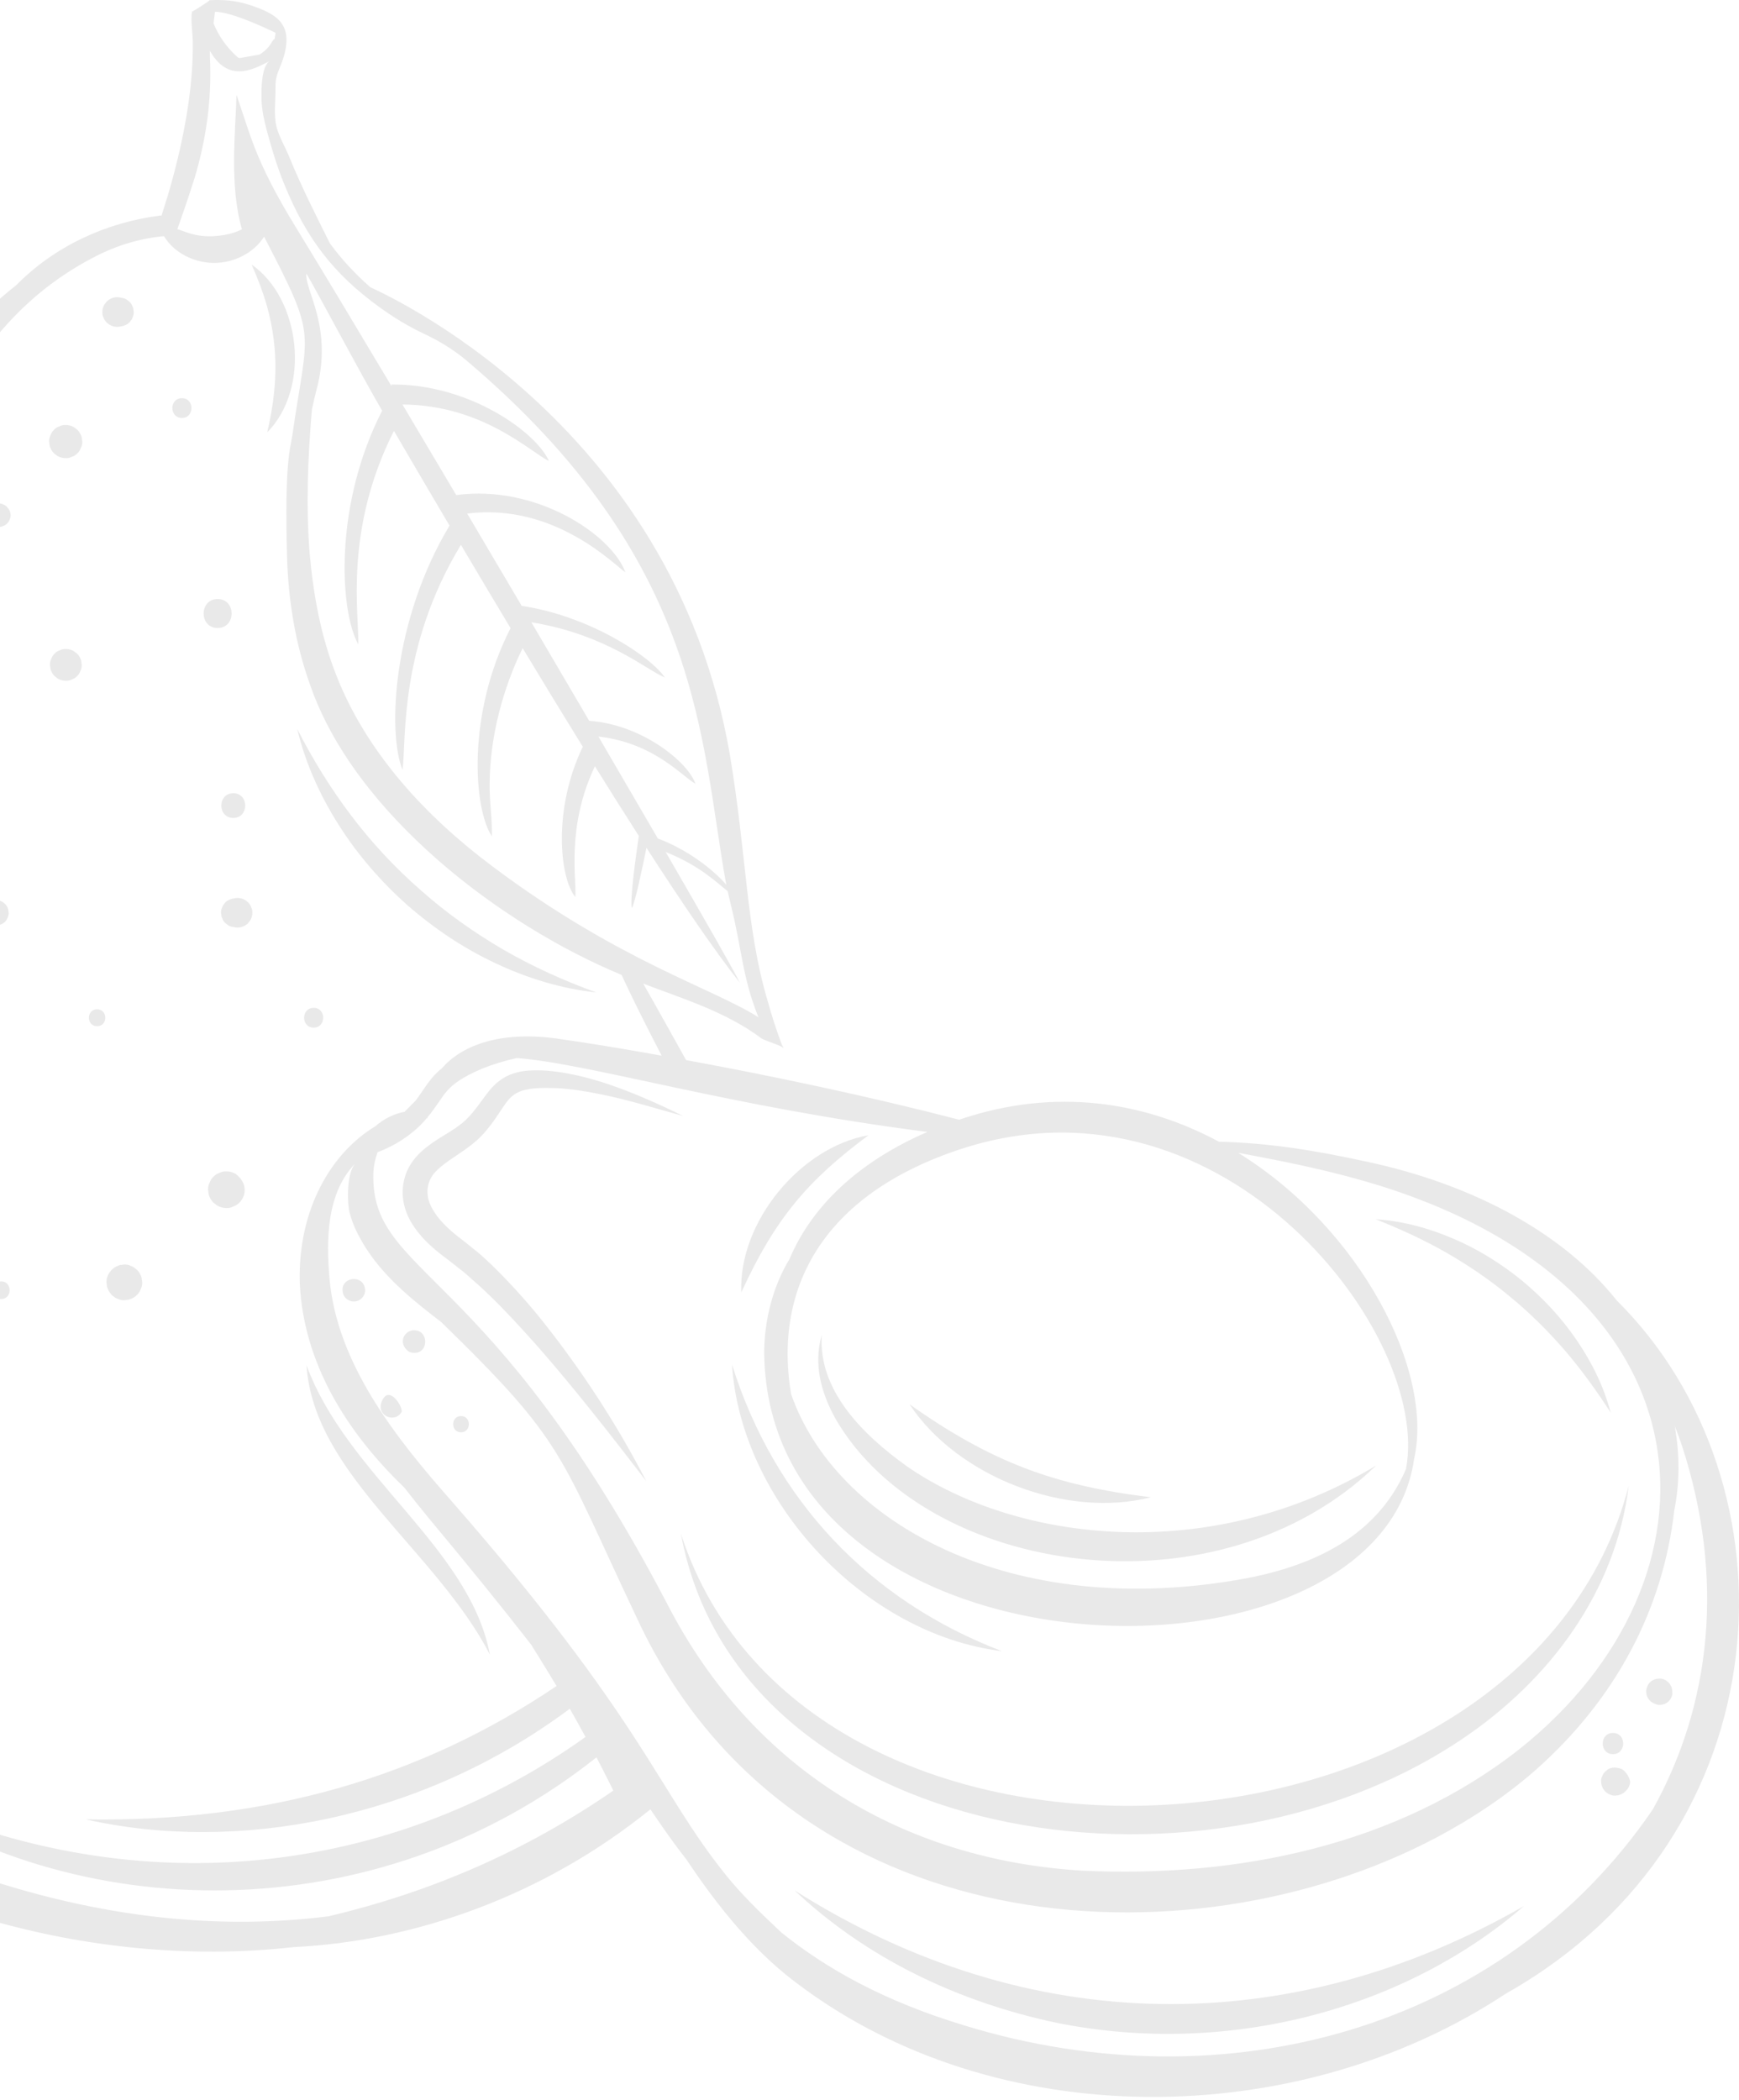 <svg xmlns="http://www.w3.org/2000/svg" width="280" height="338" viewBox="0 0 280 338" fill="none"><g opacity="0.1"><path d="M132.318 214.865C130.947 219.549 132.189 224.176 134.558 228.419C149.29 253.744 196.062 260.609 221.581 235.884C194.817 252.069 163.658 248.197 146.098 236.072C138.827 230.883 131.712 223.74 132.318 214.865Z" fill="#231F20"></path><path d="M109.645 246.893C118.731 296.441 192.729 308.801 235.554 279.826C249.554 270.371 260.158 256.186 262.241 239.152C245.718 303.027 129.879 309.655 109.645 246.893Z" fill="#231F20"></path><path d="M37.941 188.947C37.48 188.679 36.985 188.545 36.451 188.545C36.047 188.527 35.668 188.612 35.315 188.797C34.949 188.916 34.631 189.119 34.366 189.406C34.077 189.674 33.874 189.991 33.755 190.357C33.569 190.707 33.484 191.086 33.5 191.494C33.536 191.756 33.572 192.017 33.605 192.28C33.747 192.78 34 193.213 34.366 193.581C34.564 193.734 34.763 193.888 34.961 194.043C35.423 194.308 35.918 194.445 36.451 194.445C36.858 194.46 37.237 194.375 37.588 194.19C39.168 193.677 40.56 190.968 37.941 188.947Z" fill="#231F20"></path><path d="M-2.344 148.369C-2.207 148.474 -2.068 148.583 -1.931 148.688C-1.611 148.874 -1.266 148.967 -0.897 148.967H-0.65C-0.366 148.977 -0.104 148.92 0.141 148.791C0.394 148.709 0.613 148.567 0.799 148.369C1 148.183 1.139 147.964 1.221 147.709C1.35 147.464 1.41 147.201 1.399 146.92C1.376 146.74 1.35 146.557 1.325 146.376C1.229 146.028 1.054 145.729 0.799 145.474C0.662 145.368 0.523 145.26 0.384 145.154C0.067 144.969 -0.279 144.876 -0.65 144.873H-0.897C-1.178 144.863 -1.441 144.922 -1.686 145.049C-1.941 145.134 -2.161 145.273 -2.344 145.474C-2.545 145.66 -2.686 145.879 -2.769 146.131C-2.898 146.376 -2.954 146.639 -2.944 146.92C-2.921 147.103 -2.895 147.284 -2.872 147.464C-2.774 147.812 -2.599 148.114 -2.344 148.369Z" fill="#231F20"></path><path d="M12.409 105.21C12.236 105.079 12.064 104.945 11.893 104.811C11.494 104.579 11.063 104.463 10.602 104.46C10.249 104.447 9.919 104.522 9.615 104.682C9.298 104.785 9.022 104.96 8.79 105.21C8.543 105.442 8.365 105.718 8.262 106.035C8.102 106.339 8.03 106.667 8.042 107.02C8.073 107.247 8.102 107.473 8.133 107.7C8.254 108.133 8.473 108.51 8.79 108.829C8.963 108.963 9.135 109.097 9.308 109.229C9.708 109.461 10.138 109.577 10.602 109.579C10.953 109.592 11.283 109.52 11.587 109.358C11.904 109.255 12.177 109.079 12.409 108.829C12.659 108.597 12.837 108.324 12.94 108.007C13.1 107.7 13.172 107.373 13.159 107.02C13.131 106.793 13.1 106.566 13.069 106.339C12.948 105.906 12.726 105.53 12.409 105.21Z" fill="#231F20"></path><path d="M35.041 101.084C38.042 101.084 38.047 96.421 35.041 96.421C32.041 96.421 32.036 101.084 35.041 101.084Z" fill="#231F20"></path><path d="M8.689 72.964L9.23 73.379C9.645 73.621 10.096 73.742 10.578 73.745C10.944 73.758 11.287 73.68 11.607 73.515C11.937 73.407 12.223 73.222 12.465 72.964C12.725 72.719 12.908 72.435 13.017 72.103C13.184 71.786 13.261 71.443 13.246 71.074C13.215 70.837 13.184 70.603 13.151 70.365C13.024 69.914 12.795 69.52 12.465 69.187L11.924 68.77C11.509 68.528 11.06 68.406 10.578 68.406C10.21 68.391 9.867 68.468 9.55 68.636C9.217 68.742 8.931 68.927 8.689 69.187C8.428 69.43 8.245 69.716 8.14 70.046C7.972 70.363 7.895 70.708 7.908 71.074L8.003 71.786C8.129 72.237 8.359 72.629 8.689 72.964Z" fill="#231F20"></path><path d="M37.616 144.621C37.511 144.639 37.402 144.657 37.297 144.672C37.111 144.75 36.925 144.83 36.74 144.907C36.469 145.054 36.25 145.255 36.085 145.507C35.941 145.654 35.843 145.825 35.786 146.023C35.639 146.299 35.575 146.6 35.585 146.92C35.613 147.129 35.642 147.335 35.67 147.541C35.747 147.727 35.825 147.912 35.902 148.098C36.052 148.369 36.25 148.588 36.505 148.753C36.73 148.959 36.992 149.096 37.297 149.17C37.402 149.186 37.511 149.204 37.616 149.219C38.039 149.335 38.459 149.335 38.882 149.219C39.287 149.106 39.637 148.902 39.934 148.606C40.06 148.446 40.184 148.284 40.307 148.124C40.524 147.753 40.632 147.351 40.632 146.92C40.645 146.593 40.578 146.286 40.428 146.002C40.333 145.706 40.168 145.451 39.934 145.234C39.637 144.938 39.287 144.734 38.882 144.621C38.459 144.507 38.039 144.507 37.616 144.621Z" fill="#231F20"></path><path d="M37.559 131.658C40.122 131.658 40.127 127.678 37.559 127.678C34.997 127.678 34.995 131.658 37.559 131.658Z" fill="#231F20"></path><path d="M0.179 206.248C-1.648 206.248 -1.653 209.091 0.179 209.091C2.009 209.091 2.012 206.248 0.179 206.248Z" fill="#231F20"></path><path d="M20.779 203.639C20.398 203.521 20.016 203.503 19.634 203.588C19.374 203.588 19.132 203.655 18.908 203.786C18.521 203.895 17.964 204.325 17.758 204.67C17.43 205 17.119 205.789 17.142 206.41C17.175 206.666 17.211 206.921 17.245 207.176C17.59 207.998 17.433 207.73 17.985 208.444C18.696 208.996 18.428 208.836 19.253 209.181C19.634 209.303 20.016 209.321 20.398 209.233C20.81 209.233 21.593 208.931 22.047 208.444C22.246 208.233 22.485 208.021 22.65 207.511C22.831 207.171 22.911 206.805 22.898 206.41C22.862 206.158 22.828 205.905 22.795 205.653C22.661 205.17 22.416 204.75 22.06 204.392C21.854 204.23 21.66 204.08 21.467 203.931C21.238 203.833 21.008 203.737 20.779 203.639Z" fill="#231F20"></path><path d="M15.635 165.18C17.39 165.18 17.393 162.451 15.635 162.451C13.88 162.451 13.874 165.18 15.635 165.18Z" fill="#231F20"></path><path d="M268.211 270.464C267.546 270.077 267.082 270.185 266.597 270.252C265.994 270.42 265.427 270.879 265.236 271.464C264.94 272.028 265.022 272.781 265.342 273.333C265.546 273.675 265.845 273.967 266.221 274.142C266.654 274.322 266.971 274.508 267.525 274.384C267.824 274.382 268.378 274.165 268.701 273.82C269.092 273.312 268.979 273.503 269.227 272.918C269.312 272.644 269.286 271.755 269.02 271.34C268.85 270.966 268.559 270.667 268.211 270.464Z" fill="#231F20"></path><path d="M261.216 284.785C259.999 284.275 259.107 284.548 258.689 284.965C258.416 285.125 258.073 285.566 257.988 285.875C257.697 286.427 257.803 286.834 257.872 287.355C257.95 287.535 258.027 287.718 258.102 287.899C258.53 288.453 258.354 288.278 258.919 288.716C259.401 288.917 259.754 289.123 260.37 288.984C260.703 288.984 261.319 288.742 261.674 288.36C262.236 287.896 262.481 287.262 262.461 286.752C262.399 286.29 262.064 285.442 261.216 284.785Z" fill="#231F20"></path><path d="M259.707 282.347C261.9 282.347 261.905 278.934 259.707 278.934C257.511 278.934 257.508 282.347 259.707 282.347Z" fill="#231F20"></path><path d="M66.678 214.118C66.232 214.099 65.675 214.342 65.389 214.649C64.781 215.216 64.466 216.51 65.76 217.507C66.041 217.672 66.351 217.757 66.678 217.757C69.037 217.845 69.088 214.125 66.678 214.118Z" fill="#231F20"></path><path d="M55.152 207.669C55.173 208.14 55.328 208.63 55.683 208.955C56.524 209.728 57.612 209.602 58.259 208.955C58.573 208.641 58.81 208.122 58.79 207.669C58.676 205.127 55.052 205.426 55.152 207.669Z" fill="#231F20"></path><path d="M61.656 225.194C60.194 227.731 63.496 229.259 64.656 227.279C64.986 226.715 62.885 223.062 61.656 225.194Z" fill="#231F20"></path><path d="M74.228 227.929C72.545 227.929 72.542 230.545 74.228 230.545C75.912 230.545 75.914 227.929 74.228 227.929Z" fill="#231F20"></path><path d="M50.504 162.224C48.455 162.224 48.449 165.407 50.504 165.407C52.55 165.407 52.556 162.224 50.504 162.224Z" fill="#231F20"></path><path d="M-1.129 84.558C-0.835 84.728 -0.518 84.814 -0.18 84.814C0.077 84.824 0.32 84.77 0.541 84.651C0.776 84.576 0.977 84.448 1.147 84.265C1.379 84.03 1.539 83.754 1.629 83.437C1.735 83.123 1.743 82.775 1.637 82.46C1.57 82.195 1.459 81.981 1.294 81.8C1.16 81.597 0.985 81.434 0.766 81.316C-1.041 80.166 -3.062 82.7 -1.508 84.265C-1.382 84.362 -1.255 84.46 -1.129 84.558Z" fill="#231F20"></path><path d="M17.179 51.914C17.476 52.211 17.826 52.414 18.231 52.528C18.656 52.644 19.079 52.644 19.502 52.528L19.819 52.476C20.004 52.399 20.19 52.319 20.378 52.242C20.649 52.095 20.868 51.894 21.03 51.641C21.177 51.494 21.278 51.324 21.332 51.126C21.479 50.847 21.546 50.548 21.533 50.226C21.507 50.02 21.479 49.813 21.45 49.605C21.37 49.419 21.293 49.234 21.213 49.048C21.069 48.775 20.868 48.558 20.613 48.393C20.388 48.187 20.123 48.048 19.819 47.976L19.502 47.924C19.079 47.808 18.656 47.808 18.231 47.924C17.826 48.038 17.476 48.241 17.179 48.538L16.805 49.022C16.589 49.393 16.481 49.795 16.478 50.226C16.465 50.556 16.535 50.86 16.684 51.146C16.782 51.443 16.945 51.698 17.179 51.914Z" fill="#231F20"></path><path d="M29.29 67.275C31.339 67.275 31.342 64.091 29.29 64.091C27.241 64.091 27.238 67.275 29.29 67.275Z" fill="#231F20"></path><path d="M155.283 326.018C142.446 322.144 133.097 316.921 125.838 311.078C122.363 307.837 119.172 304.693 116.916 301.847C105.765 288.025 103.832 277.225 72.727 241.637C63.594 231.308 54.243 219.428 53.052 205.769C52.503 199.492 52.583 191.968 57.261 187.207C55.823 188.671 55.843 193.398 56.302 195.223C56.859 197.438 58.107 199.729 59.393 201.608C62.442 206.065 66.775 209.532 71.023 212.785C91.248 232.453 89.848 233.677 102.67 260.702C127.122 312.99 190.963 316.968 231.095 295.869C236.91 292.802 242.439 289.139 247.381 284.79C260.12 273.459 267.742 259.153 269.582 243.094C270.459 238.727 270.477 234.139 269.657 229.535C270.054 230.574 270.456 231.613 270.807 232.664C277.759 254.01 275.534 274.327 266.121 291.242C241.952 326.657 197.26 338.906 155.283 326.018ZM52.925 308.443C33.116 310.951 12.09 308.165 -10.14 299.625C-55.977 283.504 -75.055 231.963 -63.22 183.964C-51.85 150.818 -28.086 131.529 -23.861 105.765C-14.937 82.429 -9.292 54.201 14.802 41.57C18.348 39.663 22.269 38.384 26.406 38.016C27.981 40.663 31.361 42.483 34.959 42.307C36.91 42.215 38.8 41.532 40.328 40.421C41.2 39.781 41.944 38.99 42.525 38.106C51.219 54.899 49.603 52.384 47.051 70.185C46.798 71.941 45.796 74.116 46.213 89.368C46.391 96.423 47.507 103.556 49.966 110.333C57.14 130.98 80.612 148.874 100.082 156.919C100.164 157.084 102.139 161.476 106.536 169.923C100.86 168.905 95.174 167.936 89.384 167.127C80.022 165.928 74.129 168.48 71.101 172.001C69.356 173.347 68.484 175.032 66.971 177.1C66.226 177.86 65.626 178.471 65.144 178.958C63.481 179.242 61.826 180.067 60.396 181.312C53.423 185.506 47.93 194.571 48.265 206.496C48.842 219.356 55.771 230.466 65.097 239.441C66.471 241.209 67.863 242.931 69.237 244.607C75.823 252.489 81.136 259.091 85.528 264.731C86.907 266.937 88.278 269.149 89.611 271.379C68.025 285.958 43.205 293.353 13.794 292.846C38.178 298.349 67.853 292.864 91.748 275.036C92.606 276.544 93.449 278.06 94.277 279.581C61.749 302.821 18.861 307.092 -20.286 287.249C11.708 310.049 60.241 311.284 96.037 282.867C96.738 284.213 97.434 285.564 98.112 286.922C98.324 287.347 98.53 287.786 98.749 288.219C84.368 298.127 69.183 304.592 52.925 308.443ZM31.317 28.689C34.771 17.291 33.652 9.3 33.807 8.187C36.983 13.881 41.586 10.641 43.499 9.803C42.001 10.46 42.063 14.969 42.115 16.237C42.182 17.843 42.548 19.454 42.965 21.034C43.728 23.903 44.597 26.748 45.705 29.499C49.363 38.562 53.861 44.197 61.061 49.417C63.378 51.097 65.742 52.536 68.27 53.724C70.742 54.884 73.091 56.317 75.174 58.08C113.349 90.415 112.717 119.323 116.937 142.407C114.911 140.046 110.756 136.756 105.92 134.965C103.317 130.48 100.443 125.549 97.367 120.29C97.032 119.718 96.692 119.138 96.354 118.558C105.384 119.568 109.954 125.105 111.972 126.147C110.792 122.693 103.407 116.617 94.87 116.024C91.872 110.907 88.74 105.574 85.556 100.164C97.708 102.125 104.319 108.002 107.049 109.044C104.636 105.541 94.8 99.127 83.999 97.522C81.084 92.575 78.14 87.587 75.225 82.664C89.423 80.867 99.21 91.209 100.693 92.114C98.46 86.03 86.283 77.944 73.462 79.689C70.505 74.699 67.598 69.801 64.801 65.11C77.847 65.174 85.629 72.972 88.376 74.188C86.317 69.533 75.488 61.764 63.027 61.89L63.035 62.148C57.055 52.126 51.683 43.197 47.626 36.567C40.919 25.653 40.272 21.423 38.075 15.265C37.941 21.005 36.885 29.831 38.959 36.912C38.542 37.106 38.124 37.296 37.684 37.438C36.65 37.771 35.58 37.941 34.495 38.008C31.319 38.204 29.577 37.137 28.553 36.887C28.852 36.108 30.659 30.855 31.317 28.689ZM34.611 1.907C37.454 1.843 44.213 5.225 44.375 5.282C44.373 5.315 44.213 6.251 44.21 6.282C43.669 6.509 43.795 7.493 41.792 8.787C39.114 9.236 39.369 9.215 38.596 9.347C38.511 9.326 38.426 9.305 38.341 9.282C36.534 7.712 35.191 5.766 34.387 3.774C34.462 3.152 34.534 2.529 34.611 1.907ZM117.721 145.843C119.502 153.037 119.52 157.28 122.118 163.745C114.867 159.1 99.54 154.666 79.293 139.45C68.582 131.449 59.055 121.187 54.17 108.747C51.711 102.569 50.466 95.905 49.868 89.159C49.245 81.465 49.564 73.696 50.221 65.896C50.446 64.849 50.696 63.754 51.01 62.558C53.619 52.577 49.036 46.749 49.332 44.027C51.961 48.587 57.81 59.717 61.53 66.102C53.802 81.158 54.629 98.212 57.686 103.713C57.862 99.2 55.305 85.381 63.429 69.36C66.234 74.165 69.245 79.297 72.377 84.6C63.254 99.792 62.347 117.867 64.814 123.922C65.443 119.079 64.208 104.208 74.212 87.701C76.823 92.111 79.507 96.606 82.208 101.107C75.132 114.859 76.238 130.225 79.202 134.622C79.262 131.665 78.782 128.925 78.839 126.087C78.888 118.478 81.04 110.65 84.154 104.334C87.394 109.709 90.65 115.047 93.836 120.2C89.005 130.186 90.085 141.303 92.635 144.386C92.908 141.886 91.07 133.256 95.787 123.345C98.208 127.234 100.577 130.993 102.86 134.552C102.425 137.463 101.378 144.953 101.739 146.175C102.255 145.276 103.404 139.868 104.087 136.463C109.985 145.6 115.233 153.277 119.146 158.205C117.986 155.909 113.486 148.016 107.181 137.138C112.756 139.368 115.391 142.074 117.159 143.433C117.337 144.239 117.525 145.044 117.721 145.843ZM149.315 182.196C138.005 187.101 130.64 194.308 127.116 202.665C124.436 207.096 123.069 212.435 123.041 217.752C123.678 271.742 222.058 274.284 227.693 234.814C230.871 220.611 219.055 197.729 199.366 185.56C206.298 186.838 213.167 188.222 219.841 190.151C277.228 206.761 278.888 254.325 244.646 281.537C224.95 297.029 199.289 302.295 174.182 301.097C145.756 299.359 121.34 285.071 107.5 258.292C78.653 203.17 59.658 205.429 60.112 188.831C60.158 187.697 60.401 186.557 60.793 185.464C63.512 184.438 66.072 182.838 68.129 180.649C68.368 180.386 68.585 180.136 68.788 179.897C68.801 179.961 68.804 180.031 68.82 180.095C68.82 180.005 68.843 179.917 68.845 179.827C71.905 176.161 71.273 174.764 77.627 172.004C79.409 171.297 81.27 170.728 83.203 170.3C95.148 171.223 117.231 178.095 149.315 182.196ZM155.473 184.706C197.302 171.669 230.518 214.938 226.378 236.461C222.862 244.633 215.374 251.239 200.72 254.036C162.56 261.112 134.416 244.813 127.364 224.344C124.438 206.576 133.231 191.726 155.473 184.706ZM260.285 209.292C252.065 198.902 237.776 190.692 219.717 186.91C211.603 185.155 204.447 183.98 196.255 183.766C184.372 177.376 169.963 174.934 154.419 180.232C139.84 176.424 123.526 173.024 110.467 170.632C110.446 170.586 104.706 160.273 103.562 158.321C109.467 160.6 116.78 162.773 122.562 167.111C123.049 167.462 125.186 168.098 125.962 168.539C125.995 168.578 126.023 168.609 126.057 168.648C126.078 168.614 126.137 168.642 126.168 168.668C126.09 168.506 125.98 168.323 125.879 168.145C125.018 165.817 124.245 163.477 123.598 161.092C120.105 149.4 120.267 137.867 117.499 121.365C108.155 67.378 60.898 46.867 59.612 46.225C57.246 44.132 55.052 41.815 53.124 39.183C50.827 34.58 48.502 29.996 46.559 25.217C45.945 23.709 44.981 22.093 44.558 20.544C44.02 18.58 44.401 15.989 44.36 13.956C44.321 11.924 45.187 10.919 45.726 8.993C47.169 3.856 44.592 2.23 40.169 0.791C37.916 0.059 35.933 -0.072 33.766 0.031C33.464 0.345 31.072 1.833 30.909 1.879C30.683 3.397 31.015 5.117 31.038 6.738C31.227 19.884 26.102 34.257 26.004 34.706C25.909 34.698 25.813 34.696 25.708 34.708C16.982 35.83 8.736 39.686 2.617 45.906C-21.067 64.46 -22.041 93.065 -31.025 119.558C-39.549 135.153 -52.52 148.838 -61.129 166.276C-71.76 188.475 -74.16 212.187 -70.211 232.907C-66.803 255.229 -56.221 276.17 -37.966 291.093C-20.41 305.595 13.474 317.205 47.239 313.41C66.744 312.467 87.536 305.162 104.721 291.229C106.781 294.261 108.531 296.784 110.472 299.238C114.372 305.048 120.316 313.248 128.145 319.102C160.307 343.59 208.85 343.128 242.452 320.898C287.745 295.377 289.99 238.683 260.285 209.292Z" fill="#231F20"></path><path d="M49.357 219.763C50.471 237.242 70.239 249.592 78.88 266.324C75.614 249.058 55.884 237.521 49.357 219.763Z" fill="#231F20"></path><path d="M65.621 145.724C69.91 149.462 74.679 152.666 79.824 155.063C84.951 157.478 90.434 159.151 96.012 159.744C90.746 157.836 85.727 155.566 80.994 152.825C76.277 150.07 71.823 146.91 67.758 143.296C59.28 135.918 52.89 127.159 47.863 117.356C49.162 122.813 51.518 128.038 54.563 132.817C57.594 137.617 61.373 141.94 65.621 145.724Z" fill="#231F20"></path><path d="M43.024 69.595C50.085 62.439 48.412 48.086 40.514 42.583C41.514 44.854 42.346 47.014 42.968 49.215C45.014 56.497 44.561 62.991 43.024 69.595Z" fill="#231F20"></path><path d="M185.294 241C169.802 239.116 159.657 235.373 146.443 226.034C154.264 237.843 171.846 244.455 185.294 241Z" fill="#231F20"></path><path d="M161.335 265.775C139.881 257.591 124.677 241.343 117.859 219.639C119.28 241.642 139.099 263.024 161.335 265.775Z" fill="#231F20"></path><path d="M127.934 304.277C139.554 315.24 154.327 322.262 170.19 325.605C198.181 331.222 226.576 323.079 245.373 306.796C208.038 328.232 165.771 328.247 127.934 304.277Z" fill="#231F20"></path><path d="M139.845 182.729C128.995 184.598 118.896 196.597 119.355 208.034C124.786 196.174 130.07 189.97 139.845 182.729Z" fill="#231F20"></path><path d="M78.751 175.599C77.919 176.612 77.295 177.576 76.609 178.443C75.926 179.306 75.212 180.131 74.465 180.737C73.684 181.381 72.758 181.966 71.771 182.575C70.779 183.18 69.722 183.817 68.678 184.647C67.639 185.464 66.582 186.508 65.845 187.867C65.113 189.235 64.775 190.761 64.84 192.292C64.904 193.829 65.397 195.285 66.075 196.517C67.482 198.984 69.449 200.716 71.41 202.232C72.462 202.99 73.228 203.639 74.15 204.346C75.05 205.016 75.859 205.846 76.736 206.568C80.154 209.615 83.281 213.056 86.389 216.518C92.54 223.524 98.306 230.929 104.057 238.402C99.716 230.017 94.62 222.029 88.82 214.512C85.936 210.736 82.788 207.148 79.342 203.768C78.447 202.946 77.602 202.09 76.633 201.332C75.702 200.595 74.668 199.729 73.82 199.103C72.088 197.747 70.513 196.223 69.616 194.566C68.673 192.963 68.572 191.197 69.328 189.722C70.06 188.256 71.872 187.086 73.828 185.758C74.813 185.09 75.854 184.379 76.852 183.482C77.885 182.546 78.669 181.544 79.409 180.541C80.141 179.528 80.775 178.502 81.381 177.654C81.989 176.788 82.59 176.231 83.381 175.837C84.984 175.048 87.358 175.084 89.586 175.146C91.844 175.259 94.122 175.61 96.391 176.071C100.945 176.958 105.438 178.378 109.991 179.631C105.755 177.551 101.44 175.623 96.883 174.164C94.599 173.455 92.256 172.877 89.833 172.527C88.614 172.372 87.405 172.251 86.124 172.277C84.853 172.297 83.495 172.424 82.126 172.983C80.752 173.524 79.543 174.586 78.751 175.599Z" fill="#231F20"></path><path d="M243.036 208.638C246.23 211.231 249.153 214.144 251.872 217.263C254.579 220.402 257.022 223.784 259.342 227.383C258.255 223.235 256.324 219.302 253.875 215.726C251.442 212.131 248.434 208.929 245.09 206.143C241.711 203.402 237.989 201.067 233.993 199.374C230.016 197.662 225.786 196.523 221.502 196.249C225.482 197.83 229.274 199.572 232.877 201.626C236.46 203.694 239.881 206.001 243.036 208.638Z" fill="#231F20"></path></g></svg>